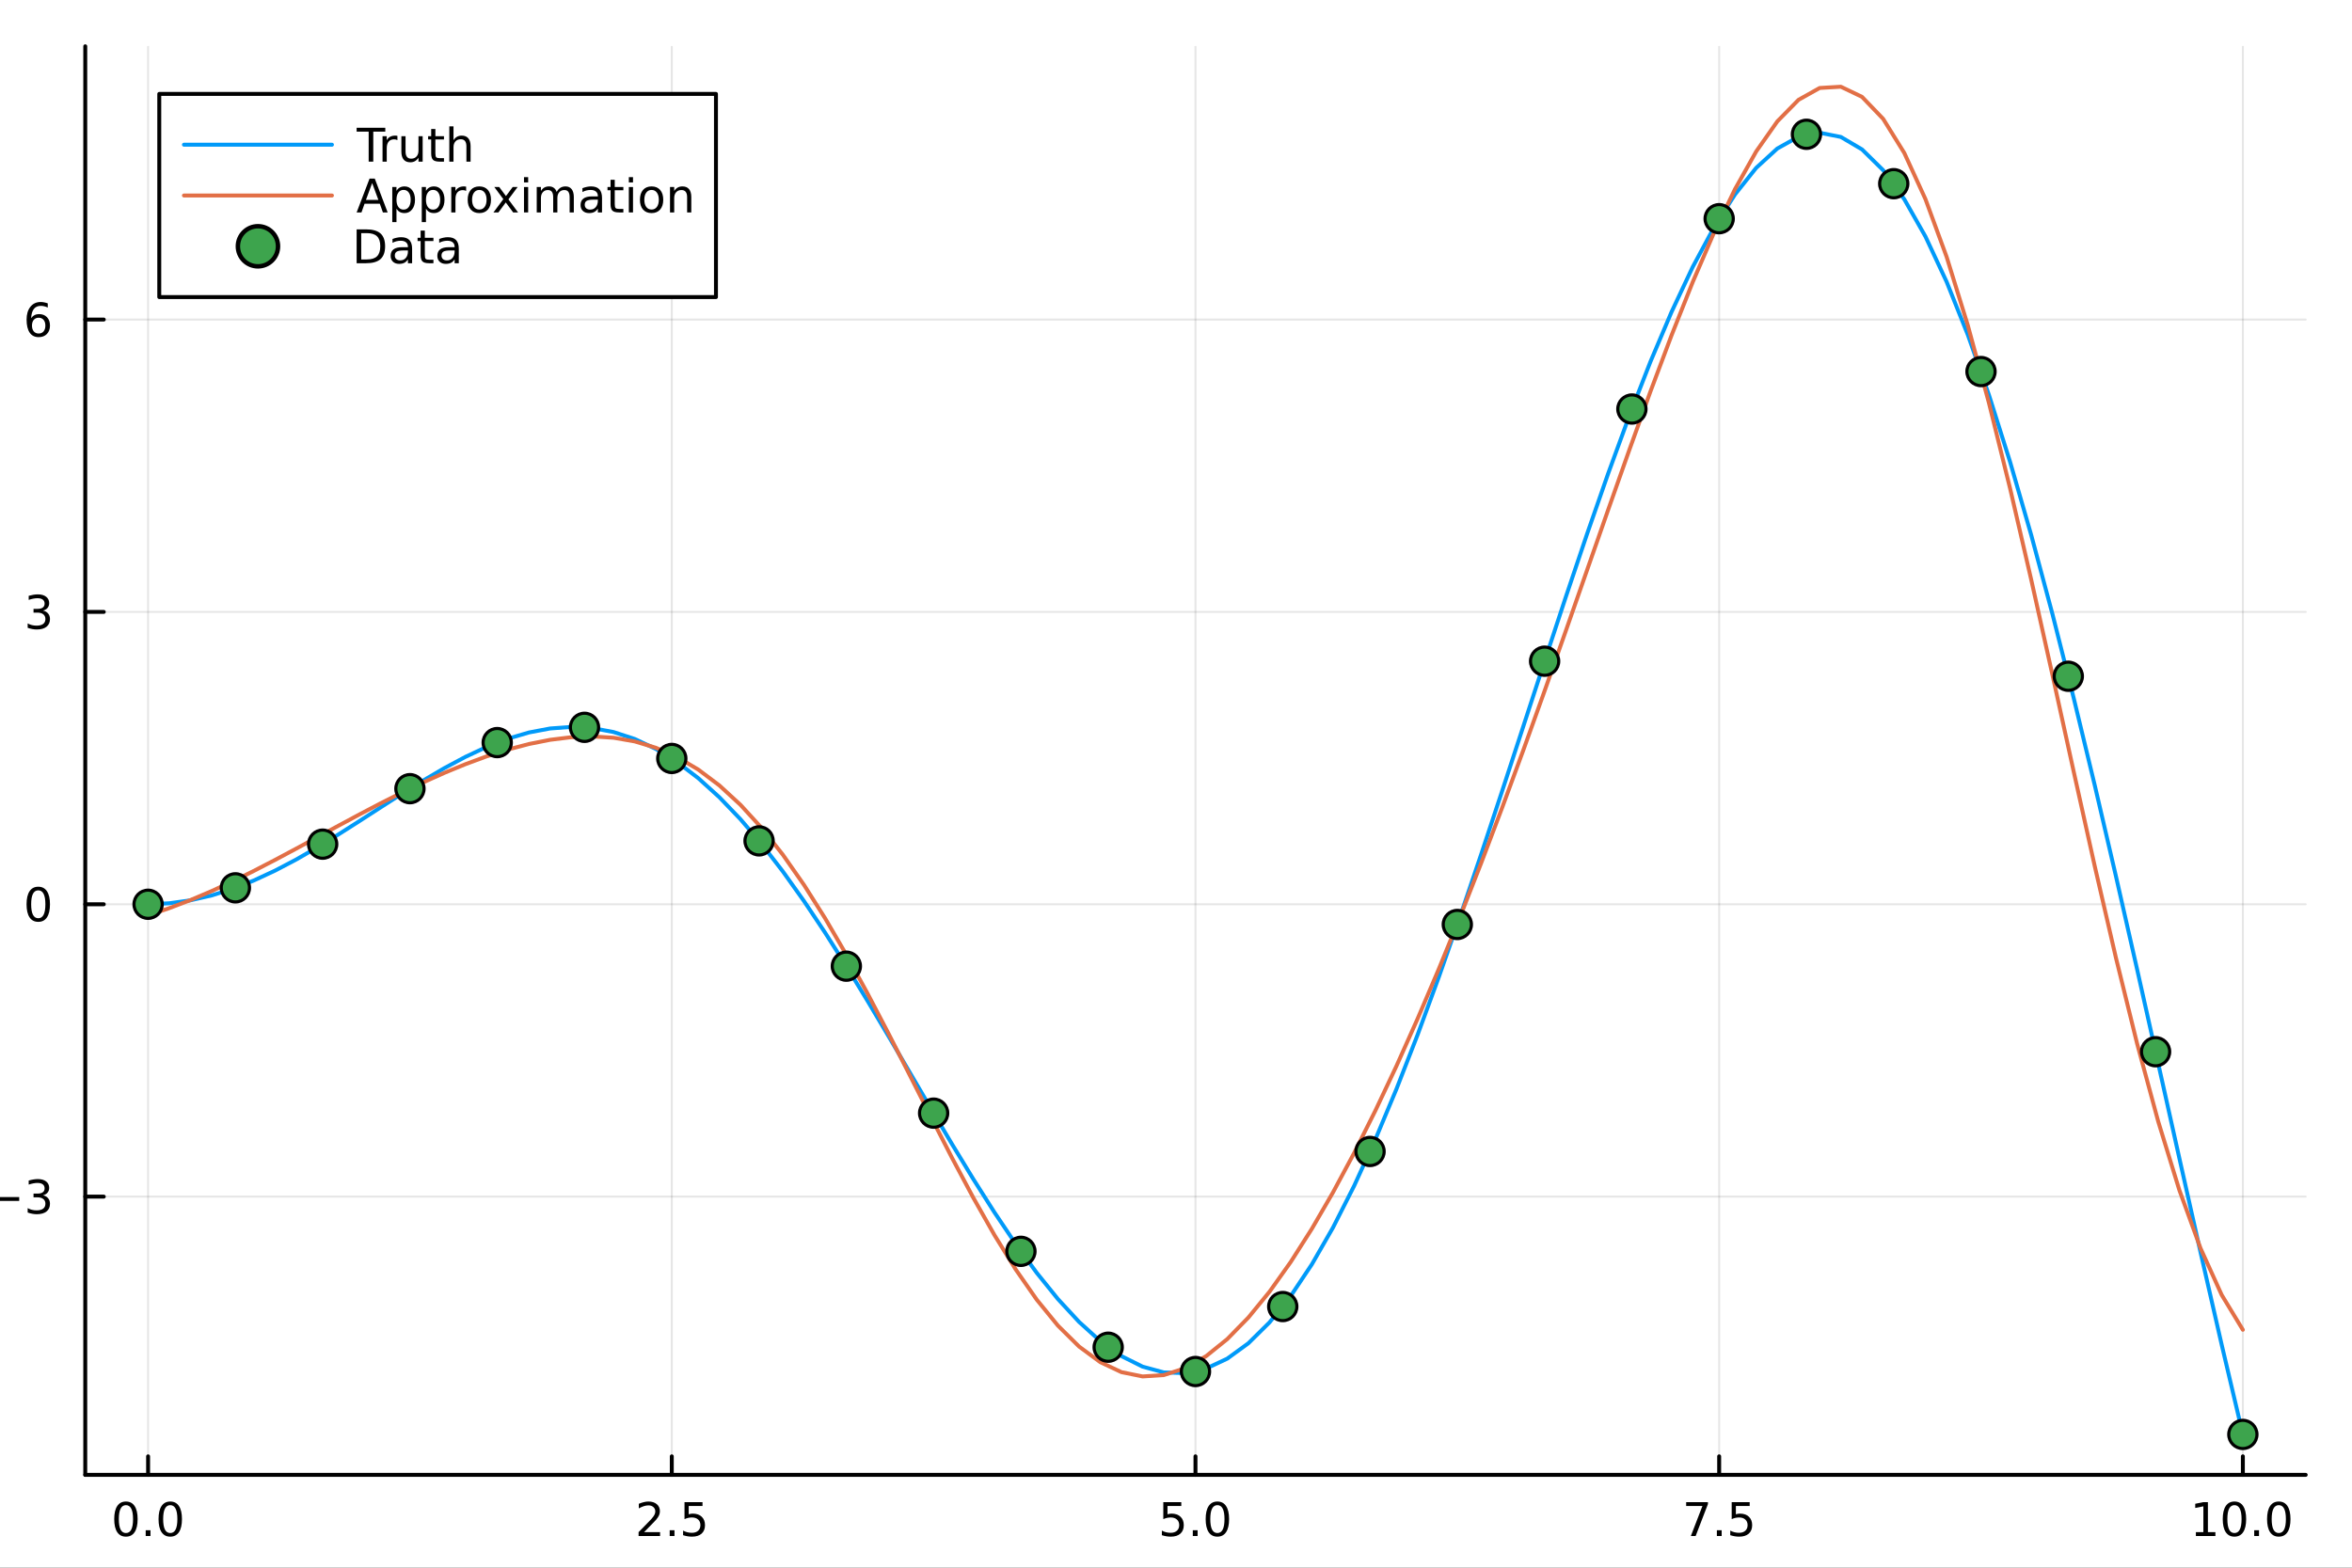 <?xml version="1.0" encoding="utf-8"?>
<svg xmlns="http://www.w3.org/2000/svg" xmlns:xlink="http://www.w3.org/1999/xlink" width="600" height="400" viewBox="0 0 2400 1600">
<rect x="0" y="0" width="2400" height="1600" fill="#333333" stroke="none"/>
<defs>
  <clipPath id="clip350">
    <rect x="0" y="0" width="2400" height="1600"/>
  </clipPath>
</defs>
<path clip-path="url(#clip350)" d="M0 1600 L2400 1600 L2400 0 L0 0  Z" fill="#ffffff" fill-rule="evenodd" fill-opacity="1"/>
<defs>
  <clipPath id="clip351">
    <rect x="480" y="0" width="1681" height="1600"/>
  </clipPath>
</defs>
<path clip-path="url(#clip350)" d="M86.992 1505.26 L2352.76 1505.26 L2352.76 47.244 L86.992 47.244  Z" fill="#ffffff" fill-rule="evenodd" fill-opacity="1"/>
<defs>
  <clipPath id="clip352">
    <rect x="86" y="47" width="2267" height="1459"/>
  </clipPath>
</defs>
<polyline clip-path="url(#clip352)" style="stroke:#000000; stroke-linecap:round; stroke-linejoin:round; stroke-width:2; stroke-opacity:0.1; fill:none" points="151.118,1505.26 151.118,47.244 "/>
<polyline clip-path="url(#clip352)" style="stroke:#000000; stroke-linecap:round; stroke-linejoin:round; stroke-width:2; stroke-opacity:0.1; fill:none" points="685.496,1505.26 685.496,47.244 "/>
<polyline clip-path="url(#clip352)" style="stroke:#000000; stroke-linecap:round; stroke-linejoin:round; stroke-width:2; stroke-opacity:0.1; fill:none" points="1219.87,1505.26 1219.87,47.244 "/>
<polyline clip-path="url(#clip352)" style="stroke:#000000; stroke-linecap:round; stroke-linejoin:round; stroke-width:2; stroke-opacity:0.1; fill:none" points="1754.25,1505.26 1754.25,47.244 "/>
<polyline clip-path="url(#clip352)" style="stroke:#000000; stroke-linecap:round; stroke-linejoin:round; stroke-width:2; stroke-opacity:0.1; fill:none" points="2288.63,1505.26 2288.63,47.244 "/>
<polyline clip-path="url(#clip350)" style="stroke:#000000; stroke-linecap:round; stroke-linejoin:round; stroke-width:4; stroke-opacity:1; fill:none" points="86.992,1505.26 2352.76,1505.26 "/>
<polyline clip-path="url(#clip350)" style="stroke:#000000; stroke-linecap:round; stroke-linejoin:round; stroke-width:4; stroke-opacity:1; fill:none" points="151.118,1505.26 151.118,1486.36 "/>
<polyline clip-path="url(#clip350)" style="stroke:#000000; stroke-linecap:round; stroke-linejoin:round; stroke-width:4; stroke-opacity:1; fill:none" points="685.496,1505.26 685.496,1486.36 "/>
<polyline clip-path="url(#clip350)" style="stroke:#000000; stroke-linecap:round; stroke-linejoin:round; stroke-width:4; stroke-opacity:1; fill:none" points="1219.87,1505.26 1219.87,1486.36 "/>
<polyline clip-path="url(#clip350)" style="stroke:#000000; stroke-linecap:round; stroke-linejoin:round; stroke-width:4; stroke-opacity:1; fill:none" points="1754.25,1505.26 1754.25,1486.36 "/>
<polyline clip-path="url(#clip350)" style="stroke:#000000; stroke-linecap:round; stroke-linejoin:round; stroke-width:4; stroke-opacity:1; fill:none" points="2288.63,1505.26 2288.63,1486.36 "/>
<path clip-path="url(#clip350)" d="M128.502 1536.18 Q124.891 1536.18 123.062 1539.74 Q121.257 1543.28 121.257 1550.41 Q121.257 1557.52 123.062 1561.09 Q124.891 1564.63 128.502 1564.63 Q132.136 1564.63 133.942 1561.09 Q135.77 1557.52 135.77 1550.41 Q135.77 1543.28 133.942 1539.74 Q132.136 1536.18 128.502 1536.18 M128.502 1532.47 Q134.312 1532.47 137.368 1537.08 Q140.446 1541.66 140.446 1550.41 Q140.446 1559.14 137.368 1563.75 Q134.312 1568.33 128.502 1568.33 Q122.692 1568.33 119.613 1563.75 Q116.558 1559.14 116.558 1550.41 Q116.558 1541.66 119.613 1537.08 Q122.692 1532.47 128.502 1532.47 Z" fill="#000000" fill-rule="nonzero" fill-opacity="1" /><path clip-path="url(#clip350)" d="M148.664 1561.78 L153.548 1561.78 L153.548 1567.66 L148.664 1567.66 L148.664 1561.78 Z" fill="#000000" fill-rule="nonzero" fill-opacity="1" /><path clip-path="url(#clip350)" d="M173.733 1536.18 Q170.122 1536.18 168.293 1539.74 Q166.488 1543.28 166.488 1550.41 Q166.488 1557.52 168.293 1561.09 Q170.122 1564.63 173.733 1564.63 Q177.367 1564.63 179.173 1561.09 Q181.002 1557.52 181.002 1550.41 Q181.002 1543.28 179.173 1539.74 Q177.367 1536.18 173.733 1536.18 M173.733 1532.47 Q179.543 1532.47 182.599 1537.08 Q185.678 1541.66 185.678 1550.41 Q185.678 1559.14 182.599 1563.75 Q179.543 1568.33 173.733 1568.33 Q167.923 1568.33 164.844 1563.75 Q161.789 1559.14 161.789 1550.41 Q161.789 1541.66 164.844 1537.08 Q167.923 1532.47 173.733 1532.47 Z" fill="#000000" fill-rule="nonzero" fill-opacity="1" /><path clip-path="url(#clip350)" d="M657.232 1563.72 L673.551 1563.72 L673.551 1567.66 L651.607 1567.66 L651.607 1563.72 Q654.269 1560.97 658.852 1556.34 Q663.459 1551.69 664.639 1550.35 Q666.885 1547.82 667.764 1546.09 Q668.667 1544.33 668.667 1542.64 Q668.667 1539.88 666.723 1538.15 Q664.801 1536.41 661.7 1536.41 Q659.501 1536.41 657.047 1537.17 Q654.616 1537.94 651.839 1539.49 L651.839 1534.77 Q654.663 1533.63 657.116 1533.05 Q659.57 1532.47 661.607 1532.47 Q666.977 1532.47 670.172 1535.16 Q673.366 1537.85 673.366 1542.34 Q673.366 1544.47 672.556 1546.39 Q671.769 1548.28 669.663 1550.88 Q669.084 1551.55 665.982 1554.77 Q662.88 1557.96 657.232 1563.72 Z" fill="#000000" fill-rule="nonzero" fill-opacity="1" /><path clip-path="url(#clip350)" d="M683.366 1561.78 L688.25 1561.78 L688.25 1567.66 L683.366 1567.66 L683.366 1561.78 Z" fill="#000000" fill-rule="nonzero" fill-opacity="1" /><path clip-path="url(#clip350)" d="M698.482 1533.1 L716.838 1533.1 L716.838 1537.04 L702.764 1537.04 L702.764 1545.51 Q703.783 1545.16 704.801 1545 Q705.82 1544.81 706.838 1544.81 Q712.625 1544.81 716.005 1547.98 Q719.384 1551.16 719.384 1556.57 Q719.384 1562.15 715.912 1565.25 Q712.44 1568.33 706.121 1568.33 Q703.945 1568.33 701.676 1567.96 Q699.431 1567.59 697.023 1566.85 L697.023 1562.15 Q699.107 1563.28 701.329 1563.84 Q703.551 1564.4 706.028 1564.4 Q710.033 1564.4 712.371 1562.29 Q714.709 1560.18 714.709 1556.57 Q714.709 1552.96 712.371 1550.85 Q710.033 1548.75 706.028 1548.75 Q704.153 1548.75 702.278 1549.16 Q700.426 1549.58 698.482 1550.46 L698.482 1533.1 Z" fill="#000000" fill-rule="nonzero" fill-opacity="1" /><path clip-path="url(#clip350)" d="M1187.04 1533.1 L1205.39 1533.1 L1205.39 1537.04 L1191.32 1537.04 L1191.32 1545.51 Q1192.34 1545.16 1193.36 1545 Q1194.38 1544.81 1195.39 1544.81 Q1201.18 1544.81 1204.56 1547.98 Q1207.94 1551.16 1207.94 1556.57 Q1207.94 1562.15 1204.47 1565.25 Q1201 1568.33 1194.68 1568.33 Q1192.5 1568.33 1190.23 1567.96 Q1187.99 1567.59 1185.58 1566.85 L1185.58 1562.15 Q1187.66 1563.28 1189.89 1563.84 Q1192.11 1564.4 1194.58 1564.4 Q1198.59 1564.4 1200.93 1562.29 Q1203.27 1560.18 1203.27 1556.57 Q1203.27 1552.96 1200.93 1550.85 Q1198.59 1548.75 1194.58 1548.75 Q1192.71 1548.75 1190.83 1549.16 Q1188.98 1549.58 1187.04 1550.46 L1187.04 1533.1 Z" fill="#000000" fill-rule="nonzero" fill-opacity="1" /><path clip-path="url(#clip350)" d="M1217.15 1561.78 L1222.04 1561.78 L1222.04 1567.66 L1217.15 1567.66 L1217.15 1561.78 Z" fill="#000000" fill-rule="nonzero" fill-opacity="1" /><path clip-path="url(#clip350)" d="M1242.22 1536.18 Q1238.61 1536.18 1236.78 1539.74 Q1234.98 1543.28 1234.98 1550.41 Q1234.98 1557.52 1236.78 1561.09 Q1238.61 1564.63 1242.22 1564.63 Q1245.86 1564.63 1247.66 1561.09 Q1249.49 1557.52 1249.49 1550.41 Q1249.49 1543.28 1247.66 1539.74 Q1245.86 1536.18 1242.22 1536.18 M1242.22 1532.47 Q1248.03 1532.47 1251.09 1537.08 Q1254.17 1541.66 1254.17 1550.41 Q1254.17 1559.14 1251.09 1563.75 Q1248.03 1568.33 1242.22 1568.33 Q1236.41 1568.33 1233.33 1563.75 Q1230.28 1559.14 1230.28 1550.41 Q1230.28 1541.66 1233.33 1537.08 Q1236.41 1532.47 1242.22 1532.47 Z" fill="#000000" fill-rule="nonzero" fill-opacity="1" /><path clip-path="url(#clip350)" d="M1720.57 1533.1 L1742.79 1533.1 L1742.79 1535.09 L1730.25 1567.66 L1725.36 1567.66 L1737.17 1537.04 L1720.57 1537.04 L1720.57 1533.1 Z" fill="#000000" fill-rule="nonzero" fill-opacity="1" /><path clip-path="url(#clip350)" d="M1751.91 1561.78 L1756.8 1561.78 L1756.8 1567.66 L1751.91 1567.66 L1751.91 1561.78 Z" fill="#000000" fill-rule="nonzero" fill-opacity="1" /><path clip-path="url(#clip350)" d="M1767.03 1533.1 L1785.39 1533.1 L1785.39 1537.04 L1771.31 1537.04 L1771.31 1545.51 Q1772.33 1545.16 1773.35 1545 Q1774.37 1544.81 1775.39 1544.81 Q1781.17 1544.81 1784.55 1547.98 Q1787.93 1551.16 1787.93 1556.57 Q1787.93 1562.15 1784.46 1565.25 Q1780.99 1568.33 1774.67 1568.33 Q1772.49 1568.33 1770.22 1567.96 Q1767.98 1567.59 1765.57 1566.85 L1765.57 1562.15 Q1767.65 1563.28 1769.88 1563.84 Q1772.1 1564.4 1774.58 1564.4 Q1778.58 1564.4 1780.92 1562.29 Q1783.26 1560.18 1783.26 1556.57 Q1783.26 1552.96 1780.92 1550.85 Q1778.58 1548.75 1774.58 1548.75 Q1772.7 1548.75 1770.83 1549.16 Q1768.97 1549.58 1767.03 1550.46 L1767.03 1533.1 Z" fill="#000000" fill-rule="nonzero" fill-opacity="1" /><path clip-path="url(#clip350)" d="M2240.7 1563.72 L2248.34 1563.72 L2248.34 1537.36 L2240.03 1539.03 L2240.03 1534.77 L2248.3 1533.1 L2252.97 1533.1 L2252.97 1563.72 L2260.61 1563.72 L2260.61 1567.66 L2240.7 1567.66 L2240.7 1563.72 Z" fill="#000000" fill-rule="nonzero" fill-opacity="1" /><path clip-path="url(#clip350)" d="M2280.05 1536.18 Q2276.44 1536.18 2274.61 1539.74 Q2272.81 1543.28 2272.81 1550.41 Q2272.81 1557.52 2274.61 1561.09 Q2276.44 1564.63 2280.05 1564.63 Q2283.69 1564.63 2285.49 1561.09 Q2287.32 1557.52 2287.32 1550.41 Q2287.32 1543.28 2285.49 1539.74 Q2283.69 1536.18 2280.05 1536.18 M2280.05 1532.47 Q2285.86 1532.47 2288.92 1537.08 Q2292 1541.66 2292 1550.41 Q2292 1559.14 2288.92 1563.75 Q2285.86 1568.33 2280.05 1568.33 Q2274.24 1568.33 2271.17 1563.75 Q2268.11 1559.14 2268.11 1550.41 Q2268.11 1541.66 2271.17 1537.08 Q2274.24 1532.47 2280.05 1532.47 Z" fill="#000000" fill-rule="nonzero" fill-opacity="1" /><path clip-path="url(#clip350)" d="M2300.22 1561.78 L2305.1 1561.78 L2305.1 1567.66 L2300.22 1567.66 L2300.22 1561.78 Z" fill="#000000" fill-rule="nonzero" fill-opacity="1" /><path clip-path="url(#clip350)" d="M2325.29 1536.18 Q2321.67 1536.18 2319.85 1539.74 Q2318.04 1543.28 2318.04 1550.41 Q2318.04 1557.52 2319.85 1561.09 Q2321.67 1564.63 2325.29 1564.63 Q2328.92 1564.63 2330.73 1561.09 Q2332.55 1557.52 2332.55 1550.41 Q2332.55 1543.28 2330.73 1539.74 Q2328.92 1536.18 2325.29 1536.18 M2325.29 1532.47 Q2331.1 1532.47 2334.15 1537.08 Q2337.23 1541.66 2337.23 1550.41 Q2337.23 1559.14 2334.15 1563.75 Q2331.1 1568.33 2325.29 1568.33 Q2319.48 1568.33 2316.4 1563.75 Q2313.34 1559.14 2313.34 1550.41 Q2313.34 1541.66 2316.4 1537.08 Q2319.48 1532.47 2325.29 1532.47 Z" fill="#000000" fill-rule="nonzero" fill-opacity="1" /><path clip-path="url(#clip350)" d="M1236.49 1614.48 L1223.6 1631.82 L1237.16 1650.12 L1230.25 1650.12 L1219.87 1636.12 L1209.5 1650.12 L1202.59 1650.12 L1216.44 1631.47 L1203.77 1614.48 L1210.68 1614.48 L1220.13 1627.18 L1229.58 1614.48 L1236.49 1614.48 Z" fill="#000000" fill-rule="nonzero" fill-opacity="1" /><polyline clip-path="url(#clip352)" style="stroke:#000000; stroke-linecap:round; stroke-linejoin:round; stroke-width:2; stroke-opacity:0.1; fill:none" points="86.992,1221.29 2352.76,1221.29 "/>
<polyline clip-path="url(#clip352)" style="stroke:#000000; stroke-linecap:round; stroke-linejoin:round; stroke-width:2; stroke-opacity:0.1; fill:none" points="86.992,922.906 2352.76,922.906 "/>
<polyline clip-path="url(#clip352)" style="stroke:#000000; stroke-linecap:round; stroke-linejoin:round; stroke-width:2; stroke-opacity:0.1; fill:none" points="86.992,624.523 2352.76,624.523 "/>
<polyline clip-path="url(#clip352)" style="stroke:#000000; stroke-linecap:round; stroke-linejoin:round; stroke-width:2; stroke-opacity:0.1; fill:none" points="86.992,326.14 2352.76,326.14 "/>
<polyline clip-path="url(#clip350)" style="stroke:#000000; stroke-linecap:round; stroke-linejoin:round; stroke-width:4; stroke-opacity:1; fill:none" points="86.992,1505.26 86.992,47.244 "/>
<polyline clip-path="url(#clip350)" style="stroke:#000000; stroke-linecap:round; stroke-linejoin:round; stroke-width:4; stroke-opacity:1; fill:none" points="86.992,1221.29 105.89,1221.29 "/>
<polyline clip-path="url(#clip350)" style="stroke:#000000; stroke-linecap:round; stroke-linejoin:round; stroke-width:4; stroke-opacity:1; fill:none" points="86.992,922.906 105.89,922.906 "/>
<polyline clip-path="url(#clip350)" style="stroke:#000000; stroke-linecap:round; stroke-linejoin:round; stroke-width:4; stroke-opacity:1; fill:none" points="86.992,624.523 105.89,624.523 "/>
<polyline clip-path="url(#clip350)" style="stroke:#000000; stroke-linecap:round; stroke-linejoin:round; stroke-width:4; stroke-opacity:1; fill:none" points="86.992,326.14 105.89,326.14 "/>
<path clip-path="url(#clip350)" d="M-10.072 1221.74 L19.603 1221.74 L19.603 1225.68 L-10.072 1225.68 L-10.072 1221.74 Z" fill="#000000" fill-rule="nonzero" fill-opacity="1" /><path clip-path="url(#clip350)" d="M43.862 1219.94 Q47.219 1220.65 49.094 1222.92 Q50.992 1225.19 50.992 1228.52 Q50.992 1233.64 47.474 1236.44 Q43.955 1239.24 37.474 1239.24 Q35.298 1239.24 32.983 1238.8 Q30.691 1238.38 28.238 1237.53 L28.238 1233.01 Q30.182 1234.15 32.497 1234.73 Q34.812 1235.31 37.335 1235.31 Q41.733 1235.31 44.025 1233.57 Q46.339 1231.83 46.339 1228.52 Q46.339 1225.47 44.187 1223.75 Q42.057 1222.02 38.238 1222.02 L34.21 1222.02 L34.21 1218.18 L38.423 1218.18 Q41.872 1218.18 43.7 1216.81 Q45.529 1215.42 45.529 1212.83 Q45.529 1210.17 43.631 1208.75 Q41.756 1207.32 38.238 1207.32 Q36.316 1207.32 34.117 1207.74 Q31.918 1208.15 29.279 1209.03 L29.279 1204.87 Q31.941 1204.12 34.256 1203.75 Q36.594 1203.38 38.654 1203.38 Q43.978 1203.38 47.08 1205.81 Q50.182 1208.22 50.182 1212.34 Q50.182 1215.21 48.538 1217.2 Q46.895 1219.17 43.862 1219.94 Z" fill="#000000" fill-rule="nonzero" fill-opacity="1" /><path clip-path="url(#clip350)" d="M39.048 908.705 Q35.437 908.705 33.608 912.27 Q31.802 915.811 31.802 922.941 Q31.802 930.047 33.608 933.612 Q35.437 937.154 39.048 937.154 Q42.682 937.154 44.487 933.612 Q46.316 930.047 46.316 922.941 Q46.316 915.811 44.487 912.27 Q42.682 908.705 39.048 908.705 M39.048 905.001 Q44.858 905.001 47.913 909.608 Q50.992 914.191 50.992 922.941 Q50.992 931.668 47.913 936.274 Q44.858 940.857 39.048 940.857 Q33.238 940.857 30.159 936.274 Q27.103 931.668 27.103 922.941 Q27.103 914.191 30.159 909.608 Q33.238 905.001 39.048 905.001 Z" fill="#000000" fill-rule="nonzero" fill-opacity="1" /><path clip-path="url(#clip350)" d="M43.862 623.169 Q47.219 623.886 49.094 626.155 Q50.992 628.423 50.992 631.757 Q50.992 636.872 47.474 639.673 Q43.955 642.474 37.474 642.474 Q35.298 642.474 32.983 642.034 Q30.691 641.618 28.238 640.761 L28.238 636.247 Q30.182 637.382 32.497 637.96 Q34.812 638.539 37.335 638.539 Q41.733 638.539 44.025 636.803 Q46.339 635.067 46.339 631.757 Q46.339 628.701 44.187 626.988 Q42.057 625.252 38.238 625.252 L34.21 625.252 L34.21 621.409 L38.423 621.409 Q41.872 621.409 43.7 620.044 Q45.529 618.655 45.529 616.062 Q45.529 613.4 43.631 611.988 Q41.756 610.553 38.238 610.553 Q36.316 610.553 34.117 610.97 Q31.918 611.386 29.279 612.266 L29.279 608.099 Q31.941 607.359 34.256 606.988 Q36.594 606.618 38.654 606.618 Q43.978 606.618 47.08 609.048 Q50.182 611.456 50.182 615.576 Q50.182 618.446 48.538 620.437 Q46.895 622.405 43.862 623.169 Z" fill="#000000" fill-rule="nonzero" fill-opacity="1" /><path clip-path="url(#clip350)" d="M39.464 324.276 Q36.316 324.276 34.464 326.429 Q32.636 328.582 32.636 332.332 Q32.636 336.059 34.464 338.234 Q36.316 340.387 39.464 340.387 Q42.612 340.387 44.441 338.234 Q46.293 336.059 46.293 332.332 Q46.293 328.582 44.441 326.429 Q42.612 324.276 39.464 324.276 M48.747 309.624 L48.747 313.883 Q46.987 313.049 45.182 312.61 Q43.4 312.17 41.64 312.17 Q37.011 312.17 34.557 315.295 Q32.127 318.42 31.779 324.739 Q33.145 322.725 35.205 321.661 Q37.265 320.573 39.742 320.573 Q44.95 320.573 47.96 323.744 Q50.992 326.892 50.992 332.332 Q50.992 337.656 47.844 340.873 Q44.696 344.091 39.464 344.091 Q33.469 344.091 30.298 339.508 Q27.127 334.901 27.127 326.174 Q27.127 317.98 31.015 313.119 Q34.904 308.235 41.455 308.235 Q43.214 308.235 44.997 308.582 Q46.802 308.929 48.747 309.624 Z" fill="#000000" fill-rule="nonzero" fill-opacity="1" /><polyline clip-path="url(#clip352)" style="stroke:#009af9; stroke-linecap:round; stroke-linejoin:round; stroke-width:4; stroke-opacity:1; fill:none" points="151.118,922.906 172.709,921.893 194.3,918.874 215.891,913.912 237.482,907.107 259.073,898.601 280.664,888.569 302.255,877.222 323.846,864.8 345.437,851.57 367.028,837.823 388.619,823.866 410.21,810.019 431.801,796.612 453.392,783.976 474.983,772.441 496.574,762.326 518.165,753.941 539.756,747.573 561.347,743.489 582.938,741.926 604.529,743.088 626.12,747.143 647.711,754.218 669.302,764.398 690.894,777.72 712.485,794.176 734.076,813.707 755.667,836.206 777.258,861.516 798.849,889.433 820.44,919.705 842.031,952.035 863.622,986.086 885.213,1021.48 906.804,1057.81 928.395,1094.64 949.986,1131.5 971.577,1167.91 993.168,1203.38 1014.76,1237.4 1036.35,1269.48 1057.94,1299.12 1079.53,1325.84 1101.12,1349.18 1122.71,1368.72 1144.31,1384.04 1165.9,1394.8 1187.49,1400.68 1209.08,1401.41 1230.67,1396.79 1252.26,1386.67 1273.85,1370.96 1295.44,1349.63 1317.03,1322.75 1338.62,1290.42 1360.22,1252.83 1381.81,1210.23 1403.4,1162.95 1424.99,1111.38 1446.58,1055.97 1468.17,997.225 1489.76,935.711 1511.35,872.041 1532.94,806.869 1554.54,740.888 1576.13,674.816 1597.72,609.395 1619.31,545.376 1640.9,483.518 1662.49,424.571 1684.08,369.275 1705.67,318.346 1727.26,272.467 1748.85,232.283 1770.45,198.389 1792.04,171.325 1813.63,151.565 1835.22,139.514 1856.81,135.5 1878.4,139.768 1899.99,152.474 1921.58,173.687 1943.17,203.381 1964.76,241.433 1986.36,287.628 2007.95,341.653 2029.54,403.103 2051.13,471.48 2072.72,546.202 2094.31,626.602 2115.9,711.936 2137.49,801.393 2159.08,894.097 2180.68,989.12 2202.27,1085.49 2223.86,1182.2 2245.45,1278.21 2267.04,1372.49 2288.63,1464 "/>
<polyline clip-path="url(#clip352)" style="stroke:#e26f46; stroke-linecap:round; stroke-linejoin:round; stroke-width:4; stroke-opacity:1; fill:none" points="151.118,934.112 172.709,926.884 194.3,918.637 215.891,909.461 237.482,899.475 259.073,888.817 280.664,877.644 302.255,866.118 323.846,854.406 345.437,842.672 367.028,831.073 388.619,819.755 410.21,808.855 431.801,798.502 453.392,788.816 474.983,779.921 496.574,771.946 518.165,765.031 539.756,759.34 561.347,755.058 582.938,752.399 604.529,751.608 626.12,752.95 647.711,756.712 669.302,763.188 690.894,772.664 712.485,785.404 734.076,801.628 755.667,821.494 777.258,845.08 798.849,872.363 820.44,903.208 842.031,937.356 863.622,974.422 885.213,1013.9 906.804,1055.15 928.395,1097.46 949.986,1140.02 971.577,1181.97 993.168,1222.43 1014.76,1260.55 1036.35,1295.49 1057.94,1326.5 1079.53,1352.96 1101.12,1374.32 1122.71,1390.22 1144.31,1400.42 1165.9,1404.81 1187.49,1403.44 1209.08,1396.46 1230.67,1384.13 1252.26,1366.75 1273.85,1344.69 1295.44,1318.33 1317.03,1288.03 1338.62,1254.13 1360.22,1216.93 1381.81,1176.69 1403.4,1133.61 1424.99,1087.88 1446.58,1039.61 1468.17,988.955 1489.76,936.024 1511.35,880.967 1532.94,823.969 1554.54,765.262 1576.13,705.147 1597.72,644 1619.31,582.281 1640.9,520.544 1662.49,459.438 1684.08,399.714 1705.67,342.218 1727.26,287.894 1748.85,237.772 1770.45,192.953 1792.04,154.589 1813.63,123.85 1835.22,101.888 1856.81,89.787 1878.4,88.509 1899.99,98.834 1921.58,121.301 1943.17,156.149 1964.76,203.268 1986.36,262.166 2007.95,331.948 2029.54,411.319 2051.13,498.614 2072.72,591.842 2094.31,688.76 2115.9,786.963 2137.49,883.984 2159.08,977.402 2180.68,1064.95 2202.27,1144.62 2223.86,1214.73 2245.45,1274.01 2267.04,1321.62 2288.63,1357.21 "/>
<circle clip-path="url(#clip352)" cx="151.118" cy="922.906" r="14.4" fill="#3da44d" fill-rule="evenodd" fill-opacity="1" stroke="#000000" stroke-opacity="1" stroke-width="3.2"/>
<circle clip-path="url(#clip352)" cx="240.181" cy="906.134" r="14.4" fill="#3da44d" fill-rule="evenodd" fill-opacity="1" stroke="#000000" stroke-opacity="1" stroke-width="3.2"/>
<circle clip-path="url(#clip352)" cx="329.244" cy="861.557" r="14.4" fill="#3da44d" fill-rule="evenodd" fill-opacity="1" stroke="#000000" stroke-opacity="1" stroke-width="3.2"/>
<circle clip-path="url(#clip352)" cx="418.307" cy="804.922" r="14.4" fill="#3da44d" fill-rule="evenodd" fill-opacity="1" stroke="#000000" stroke-opacity="1" stroke-width="3.2"/>
<circle clip-path="url(#clip352)" cx="507.37" cy="757.899" r="14.4" fill="#3da44d" fill-rule="evenodd" fill-opacity="1" stroke="#000000" stroke-opacity="1" stroke-width="3.2"/>
<circle clip-path="url(#clip352)" cx="596.433" cy="742.321" r="14.4" fill="#3da44d" fill-rule="evenodd" fill-opacity="1" stroke="#000000" stroke-opacity="1" stroke-width="3.2"/>
<circle clip-path="url(#clip352)" cx="685.496" cy="774.094" r="14.4" fill="#3da44d" fill-rule="evenodd" fill-opacity="1" stroke="#000000" stroke-opacity="1" stroke-width="3.2"/>
<circle clip-path="url(#clip352)" cx="774.559" cy="858.205" r="14.4" fill="#3da44d" fill-rule="evenodd" fill-opacity="1" stroke="#000000" stroke-opacity="1" stroke-width="3.2"/>
<circle clip-path="url(#clip352)" cx="863.622" cy="986.086" r="14.4" fill="#3da44d" fill-rule="evenodd" fill-opacity="1" stroke="#000000" stroke-opacity="1" stroke-width="3.2"/>
<circle clip-path="url(#clip352)" cx="952.685" cy="1136.09" r="14.4" fill="#3da44d" fill-rule="evenodd" fill-opacity="1" stroke="#000000" stroke-opacity="1" stroke-width="3.2"/>
<circle clip-path="url(#clip352)" cx="1041.75" cy="1277.13" r="14.4" fill="#3da44d" fill-rule="evenodd" fill-opacity="1" stroke="#000000" stroke-opacity="1" stroke-width="3.2"/>
<circle clip-path="url(#clip352)" cx="1130.81" cy="1374.98" r="14.4" fill="#3da44d" fill-rule="evenodd" fill-opacity="1" stroke="#000000" stroke-opacity="1" stroke-width="3.2"/>
<circle clip-path="url(#clip352)" cx="1219.87" cy="1399.78" r="14.4" fill="#3da44d" fill-rule="evenodd" fill-opacity="1" stroke="#000000" stroke-opacity="1" stroke-width="3.2"/>
<circle clip-path="url(#clip352)" cx="1308.94" cy="1333.47" r="14.4" fill="#3da44d" fill-rule="evenodd" fill-opacity="1" stroke="#000000" stroke-opacity="1" stroke-width="3.2"/>
<circle clip-path="url(#clip352)" cx="1398" cy="1175.19" r="14.4" fill="#3da44d" fill-rule="evenodd" fill-opacity="1" stroke="#000000" stroke-opacity="1" stroke-width="3.2"/>
<circle clip-path="url(#clip352)" cx="1487.06" cy="943.531" r="14.4" fill="#3da44d" fill-rule="evenodd" fill-opacity="1" stroke="#000000" stroke-opacity="1" stroke-width="3.2"/>
<circle clip-path="url(#clip352)" cx="1576.13" cy="674.816" r="14.4" fill="#3da44d" fill-rule="evenodd" fill-opacity="1" stroke="#000000" stroke-opacity="1" stroke-width="3.2"/>
<circle clip-path="url(#clip352)" cx="1665.19" cy="417.445" r="14.4" fill="#3da44d" fill-rule="evenodd" fill-opacity="1" stroke="#000000" stroke-opacity="1" stroke-width="3.2"/>
<circle clip-path="url(#clip352)" cx="1754.25" cy="223.197" r="14.4" fill="#3da44d" fill-rule="evenodd" fill-opacity="1" stroke="#000000" stroke-opacity="1" stroke-width="3.2"/>
<circle clip-path="url(#clip352)" cx="1843.32" cy="137.052" r="14.4" fill="#3da44d" fill-rule="evenodd" fill-opacity="1" stroke="#000000" stroke-opacity="1" stroke-width="3.2"/>
<circle clip-path="url(#clip352)" cx="1932.38" cy="187.479" r="14.4" fill="#3da44d" fill-rule="evenodd" fill-opacity="1" stroke="#000000" stroke-opacity="1" stroke-width="3.2"/>
<circle clip-path="url(#clip352)" cx="2021.44" cy="379.219" r="14.4" fill="#3da44d" fill-rule="evenodd" fill-opacity="1" stroke="#000000" stroke-opacity="1" stroke-width="3.2"/>
<circle clip-path="url(#clip352)" cx="2110.5" cy="690.183" r="14.4" fill="#3da44d" fill-rule="evenodd" fill-opacity="1" stroke="#000000" stroke-opacity="1" stroke-width="3.2"/>
<circle clip-path="url(#clip352)" cx="2199.57" cy="1073.4" r="14.4" fill="#3da44d" fill-rule="evenodd" fill-opacity="1" stroke="#000000" stroke-opacity="1" stroke-width="3.2"/>
<circle clip-path="url(#clip352)" cx="2288.63" cy="1464" r="14.4" fill="#3da44d" fill-rule="evenodd" fill-opacity="1" stroke="#000000" stroke-opacity="1" stroke-width="3.2"/>
<path clip-path="url(#clip350)" d="M162.518 303.205 L730.574 303.205 L730.574 95.845 L162.518 95.845  Z" fill="#ffffff" fill-rule="evenodd" fill-opacity="1"/>
<polyline clip-path="url(#clip350)" style="stroke:#000000; stroke-linecap:round; stroke-linejoin:round; stroke-width:4; stroke-opacity:1; fill:none" points="162.518,303.205 730.574,303.205 730.574,95.845 162.518,95.845 162.518,303.205 "/>
<polyline clip-path="url(#clip350)" style="stroke:#009af9; stroke-linecap:round; stroke-linejoin:round; stroke-width:4; stroke-opacity:1; fill:none" points="187.693,147.685 338.744,147.685 "/>
<path clip-path="url(#clip350)" d="M363.919 130.405 L393.155 130.405 L393.155 134.34 L380.886 134.34 L380.886 164.965 L376.187 164.965 L376.187 134.34 L363.919 134.34 L363.919 130.405 Z" fill="#000000" fill-rule="nonzero" fill-opacity="1" /><path clip-path="url(#clip350)" d="M405.539 143.02 Q404.821 142.604 403.965 142.418 Q403.132 142.21 402.113 142.21 Q398.502 142.21 396.558 144.571 Q394.636 146.909 394.636 151.307 L394.636 164.965 L390.354 164.965 L390.354 139.039 L394.636 139.039 L394.636 143.067 Q395.979 140.705 398.132 139.571 Q400.284 138.414 403.363 138.414 Q403.803 138.414 404.335 138.483 Q404.868 138.53 405.516 138.645 L405.539 143.02 Z" fill="#000000" fill-rule="nonzero" fill-opacity="1" /><path clip-path="url(#clip350)" d="M409.567 154.733 L409.567 139.039 L413.826 139.039 L413.826 154.571 Q413.826 158.252 415.261 160.104 Q416.696 161.932 419.567 161.932 Q423.016 161.932 425.006 159.733 Q427.02 157.534 427.02 153.738 L427.02 139.039 L431.28 139.039 L431.28 164.965 L427.02 164.965 L427.02 160.983 Q425.469 163.344 423.409 164.502 Q421.372 165.636 418.664 165.636 Q414.196 165.636 411.882 162.858 Q409.567 160.08 409.567 154.733 M420.284 138.414 L420.284 138.414 Z" fill="#000000" fill-rule="nonzero" fill-opacity="1" /><path clip-path="url(#clip350)" d="M444.266 131.678 L444.266 139.039 L453.039 139.039 L453.039 142.349 L444.266 142.349 L444.266 156.423 Q444.266 159.594 445.122 160.497 Q446.002 161.4 448.664 161.4 L453.039 161.4 L453.039 164.965 L448.664 164.965 Q443.733 164.965 441.858 163.136 Q439.983 161.284 439.983 156.423 L439.983 142.349 L436.858 142.349 L436.858 139.039 L439.983 139.039 L439.983 131.678 L444.266 131.678 Z" fill="#000000" fill-rule="nonzero" fill-opacity="1" /><path clip-path="url(#clip350)" d="M480.191 149.317 L480.191 164.965 L475.932 164.965 L475.932 149.455 Q475.932 145.775 474.497 143.946 Q473.062 142.118 470.191 142.118 Q466.742 142.118 464.752 144.317 Q462.761 146.516 462.761 150.312 L462.761 164.965 L458.478 164.965 L458.478 128.946 L462.761 128.946 L462.761 143.067 Q464.289 140.729 466.349 139.571 Q468.432 138.414 471.14 138.414 Q475.608 138.414 477.9 141.192 Q480.191 143.946 480.191 149.317 Z" fill="#000000" fill-rule="nonzero" fill-opacity="1" /><polyline clip-path="url(#clip350)" style="stroke:#e26f46; stroke-linecap:round; stroke-linejoin:round; stroke-width:4; stroke-opacity:1; fill:none" points="187.693,199.525 338.744,199.525 "/>
<path clip-path="url(#clip350)" d="M379.752 186.851 L373.41 204.05 L386.118 204.05 L379.752 186.851 M377.113 182.245 L382.414 182.245 L395.585 216.805 L390.724 216.805 L387.576 207.939 L371.997 207.939 L368.849 216.805 L363.919 216.805 L377.113 182.245 Z" fill="#000000" fill-rule="nonzero" fill-opacity="1" /><path clip-path="url(#clip350)" d="M404.567 212.916 L404.567 226.666 L400.284 226.666 L400.284 190.879 L404.567 190.879 L404.567 194.814 Q405.909 192.499 407.946 191.388 Q410.007 190.254 412.854 190.254 Q417.576 190.254 420.516 194.004 Q423.479 197.754 423.479 203.865 Q423.479 209.976 420.516 213.726 Q417.576 217.476 412.854 217.476 Q410.007 217.476 407.946 216.365 Q405.909 215.231 404.567 212.916 M419.057 203.865 Q419.057 199.166 417.113 196.504 Q415.192 193.819 411.812 193.819 Q408.432 193.819 406.488 196.504 Q404.567 199.166 404.567 203.865 Q404.567 208.564 406.488 211.249 Q408.432 213.911 411.812 213.911 Q415.192 213.911 417.113 211.249 Q419.057 208.564 419.057 203.865 Z" fill="#000000" fill-rule="nonzero" fill-opacity="1" /><path clip-path="url(#clip350)" d="M434.659 212.916 L434.659 226.666 L430.377 226.666 L430.377 190.879 L434.659 190.879 L434.659 194.814 Q436.002 192.499 438.039 191.388 Q440.099 190.254 442.946 190.254 Q447.668 190.254 450.608 194.004 Q453.571 197.754 453.571 203.865 Q453.571 209.976 450.608 213.726 Q447.668 217.476 442.946 217.476 Q440.099 217.476 438.039 216.365 Q436.002 215.231 434.659 212.916 M449.15 203.865 Q449.15 199.166 447.205 196.504 Q445.284 193.819 441.905 193.819 Q438.525 193.819 436.58 196.504 Q434.659 199.166 434.659 203.865 Q434.659 208.564 436.58 211.249 Q438.525 213.911 441.905 213.911 Q445.284 213.911 447.205 211.249 Q449.15 208.564 449.15 203.865 Z" fill="#000000" fill-rule="nonzero" fill-opacity="1" /><path clip-path="url(#clip350)" d="M475.654 194.86 Q474.937 194.444 474.08 194.258 Q473.247 194.05 472.228 194.05 Q468.617 194.05 466.673 196.411 Q464.752 198.749 464.752 203.147 L464.752 216.805 L460.469 216.805 L460.469 190.879 L464.752 190.879 L464.752 194.907 Q466.094 192.545 468.247 191.411 Q470.4 190.254 473.478 190.254 Q473.918 190.254 474.451 190.323 Q474.983 190.37 475.631 190.485 L475.654 194.86 Z" fill="#000000" fill-rule="nonzero" fill-opacity="1" /><path clip-path="url(#clip350)" d="M489.126 193.865 Q485.701 193.865 483.71 196.55 Q481.719 199.212 481.719 203.865 Q481.719 208.518 483.687 211.203 Q485.677 213.865 489.126 213.865 Q492.529 213.865 494.52 211.18 Q496.511 208.494 496.511 203.865 Q496.511 199.258 494.52 196.573 Q492.529 193.865 489.126 193.865 M489.126 190.254 Q494.682 190.254 497.853 193.865 Q501.025 197.476 501.025 203.865 Q501.025 210.231 497.853 213.865 Q494.682 217.476 489.126 217.476 Q483.548 217.476 480.377 213.865 Q477.228 210.231 477.228 203.865 Q477.228 197.476 480.377 193.865 Q483.548 190.254 489.126 190.254 Z" fill="#000000" fill-rule="nonzero" fill-opacity="1" /><path clip-path="url(#clip350)" d="M528.177 190.879 L518.802 203.495 L528.663 216.805 L523.64 216.805 L516.094 206.619 L508.548 216.805 L503.525 216.805 L513.594 203.24 L504.381 190.879 L509.404 190.879 L516.279 200.115 L523.154 190.879 L528.177 190.879 Z" fill="#000000" fill-rule="nonzero" fill-opacity="1" /><path clip-path="url(#clip350)" d="M534.682 190.879 L538.941 190.879 L538.941 216.805 L534.682 216.805 L534.682 190.879 M534.682 180.786 L538.941 180.786 L538.941 186.18 L534.682 186.18 L534.682 180.786 Z" fill="#000000" fill-rule="nonzero" fill-opacity="1" /><path clip-path="url(#clip350)" d="M568.038 195.856 Q569.635 192.985 571.858 191.62 Q574.08 190.254 577.089 190.254 Q581.14 190.254 583.339 193.101 Q585.538 195.925 585.538 201.157 L585.538 216.805 L581.256 216.805 L581.256 201.295 Q581.256 197.569 579.936 195.763 Q578.617 193.958 575.908 193.958 Q572.598 193.958 570.677 196.157 Q568.756 198.356 568.756 202.152 L568.756 216.805 L564.473 216.805 L564.473 201.295 Q564.473 197.545 563.154 195.763 Q561.834 193.958 559.08 193.958 Q555.816 193.958 553.895 196.18 Q551.973 198.379 551.973 202.152 L551.973 216.805 L547.691 216.805 L547.691 190.879 L551.973 190.879 L551.973 194.907 Q553.432 192.522 555.469 191.388 Q557.506 190.254 560.307 190.254 Q563.131 190.254 565.098 191.689 Q567.089 193.124 568.038 195.856 Z" fill="#000000" fill-rule="nonzero" fill-opacity="1" /><path clip-path="url(#clip350)" d="M605.816 203.772 Q600.654 203.772 598.663 204.953 Q596.672 206.133 596.672 208.981 Q596.672 211.249 598.154 212.592 Q599.658 213.911 602.228 213.911 Q605.769 213.911 607.899 211.411 Q610.052 208.888 610.052 204.721 L610.052 203.772 L605.816 203.772 M614.311 202.013 L614.311 216.805 L610.052 216.805 L610.052 212.869 Q608.593 215.231 606.418 216.365 Q604.242 217.476 601.093 217.476 Q597.112 217.476 594.751 215.254 Q592.413 213.008 592.413 209.258 Q592.413 204.883 595.33 202.661 Q598.269 200.439 604.08 200.439 L610.052 200.439 L610.052 200.022 Q610.052 197.083 608.107 195.485 Q606.186 193.865 602.691 193.865 Q600.468 193.865 598.362 194.397 Q596.256 194.93 594.311 195.995 L594.311 192.059 Q596.649 191.157 598.848 190.717 Q601.047 190.254 603.13 190.254 Q608.755 190.254 611.533 193.17 Q614.311 196.087 614.311 202.013 Z" fill="#000000" fill-rule="nonzero" fill-opacity="1" /><path clip-path="url(#clip350)" d="M627.297 183.518 L627.297 190.879 L636.07 190.879 L636.07 194.189 L627.297 194.189 L627.297 208.263 Q627.297 211.434 628.154 212.337 Q629.033 213.24 631.695 213.24 L636.07 213.24 L636.07 216.805 L631.695 216.805 Q626.765 216.805 624.89 214.976 Q623.015 213.124 623.015 208.263 L623.015 194.189 L619.89 194.189 L619.89 190.879 L623.015 190.879 L623.015 183.518 L627.297 183.518 Z" fill="#000000" fill-rule="nonzero" fill-opacity="1" /><path clip-path="url(#clip350)" d="M641.672 190.879 L645.931 190.879 L645.931 216.805 L641.672 216.805 L641.672 190.879 M641.672 180.786 L645.931 180.786 L645.931 186.18 L641.672 186.18 L641.672 180.786 Z" fill="#000000" fill-rule="nonzero" fill-opacity="1" /><path clip-path="url(#clip350)" d="M664.889 193.865 Q661.464 193.865 659.473 196.55 Q657.482 199.212 657.482 203.865 Q657.482 208.518 659.45 211.203 Q661.44 213.865 664.889 213.865 Q668.292 213.865 670.283 211.18 Q672.274 208.494 672.274 203.865 Q672.274 199.258 670.283 196.573 Q668.292 193.865 664.889 193.865 M664.889 190.254 Q670.445 190.254 673.616 193.865 Q676.788 197.476 676.788 203.865 Q676.788 210.231 673.616 213.865 Q670.445 217.476 664.889 217.476 Q659.311 217.476 656.139 213.865 Q652.991 210.231 652.991 203.865 Q652.991 197.476 656.139 193.865 Q659.311 190.254 664.889 190.254 Z" fill="#000000" fill-rule="nonzero" fill-opacity="1" /><path clip-path="url(#clip350)" d="M705.398 201.157 L705.398 216.805 L701.139 216.805 L701.139 201.295 Q701.139 197.615 699.704 195.786 Q698.269 193.958 695.399 193.958 Q691.949 193.958 689.959 196.157 Q687.968 198.356 687.968 202.152 L687.968 216.805 L683.686 216.805 L683.686 190.879 L687.968 190.879 L687.968 194.907 Q689.496 192.569 691.556 191.411 Q693.639 190.254 696.348 190.254 Q700.815 190.254 703.107 193.032 Q705.398 195.786 705.398 201.157 Z" fill="#000000" fill-rule="nonzero" fill-opacity="1" /><circle clip-path="url(#clip350)" cx="263.218" cy="251.365" r="20.48" fill="#3da44d" fill-rule="evenodd" fill-opacity="1" stroke="#000000" stroke-opacity="1" stroke-width="4.551"/>
<path clip-path="url(#clip350)" d="M368.595 237.927 L368.595 264.802 L374.243 264.802 Q381.396 264.802 384.706 261.561 Q388.039 258.321 388.039 251.33 Q388.039 244.385 384.706 241.168 Q381.396 237.927 374.243 237.927 L368.595 237.927 M363.919 234.085 L373.525 234.085 Q383.571 234.085 388.271 238.274 Q392.97 242.441 392.97 251.33 Q392.97 260.265 388.247 264.455 Q383.525 268.645 373.525 268.645 L363.919 268.645 L363.919 234.085 Z" fill="#000000" fill-rule="nonzero" fill-opacity="1" /><path clip-path="url(#clip350)" d="M412.02 255.612 Q406.858 255.612 404.868 256.793 Q402.877 257.973 402.877 260.821 Q402.877 263.089 404.358 264.432 Q405.863 265.751 408.432 265.751 Q411.974 265.751 414.104 263.251 Q416.256 260.728 416.256 256.561 L416.256 255.612 L412.02 255.612 M420.516 253.853 L420.516 268.645 L416.256 268.645 L416.256 264.709 Q414.798 267.071 412.622 268.205 Q410.446 269.316 407.298 269.316 Q403.317 269.316 400.956 267.094 Q398.618 264.848 398.618 261.098 Q398.618 256.723 401.534 254.501 Q404.474 252.279 410.284 252.279 L416.256 252.279 L416.256 251.862 Q416.256 248.923 414.312 247.325 Q412.391 245.705 408.895 245.705 Q406.673 245.705 404.567 246.237 Q402.46 246.77 400.516 247.835 L400.516 243.899 Q402.854 242.997 405.053 242.557 Q407.252 242.094 409.335 242.094 Q414.96 242.094 417.738 245.01 Q420.516 247.927 420.516 253.853 Z" fill="#000000" fill-rule="nonzero" fill-opacity="1" /><path clip-path="url(#clip350)" d="M433.502 235.358 L433.502 242.719 L442.275 242.719 L442.275 246.029 L433.502 246.029 L433.502 260.103 Q433.502 263.274 434.358 264.177 Q435.238 265.08 437.9 265.08 L442.275 265.08 L442.275 268.645 L437.9 268.645 Q432.969 268.645 431.094 266.816 Q429.219 264.964 429.219 260.103 L429.219 246.029 L426.094 246.029 L426.094 242.719 L429.219 242.719 L429.219 235.358 L433.502 235.358 Z" fill="#000000" fill-rule="nonzero" fill-opacity="1" /><path clip-path="url(#clip350)" d="M459.659 255.612 Q454.497 255.612 452.506 256.793 Q450.516 257.973 450.516 260.821 Q450.516 263.089 451.997 264.432 Q453.502 265.751 456.071 265.751 Q459.613 265.751 461.742 263.251 Q463.895 260.728 463.895 256.561 L463.895 255.612 L459.659 255.612 M468.154 253.853 L468.154 268.645 L463.895 268.645 L463.895 264.709 Q462.437 267.071 460.261 268.205 Q458.085 269.316 454.937 269.316 Q450.955 269.316 448.594 267.094 Q446.256 264.848 446.256 261.098 Q446.256 256.723 449.173 254.501 Q452.113 252.279 457.923 252.279 L463.895 252.279 L463.895 251.862 Q463.895 248.923 461.951 247.325 Q460.029 245.705 456.534 245.705 Q454.312 245.705 452.205 246.237 Q450.099 246.77 448.154 247.835 L448.154 243.899 Q450.492 242.997 452.691 242.557 Q454.891 242.094 456.974 242.094 Q462.599 242.094 465.377 245.01 Q468.154 247.927 468.154 253.853 Z" fill="#000000" fill-rule="nonzero" fill-opacity="1" /></svg>
